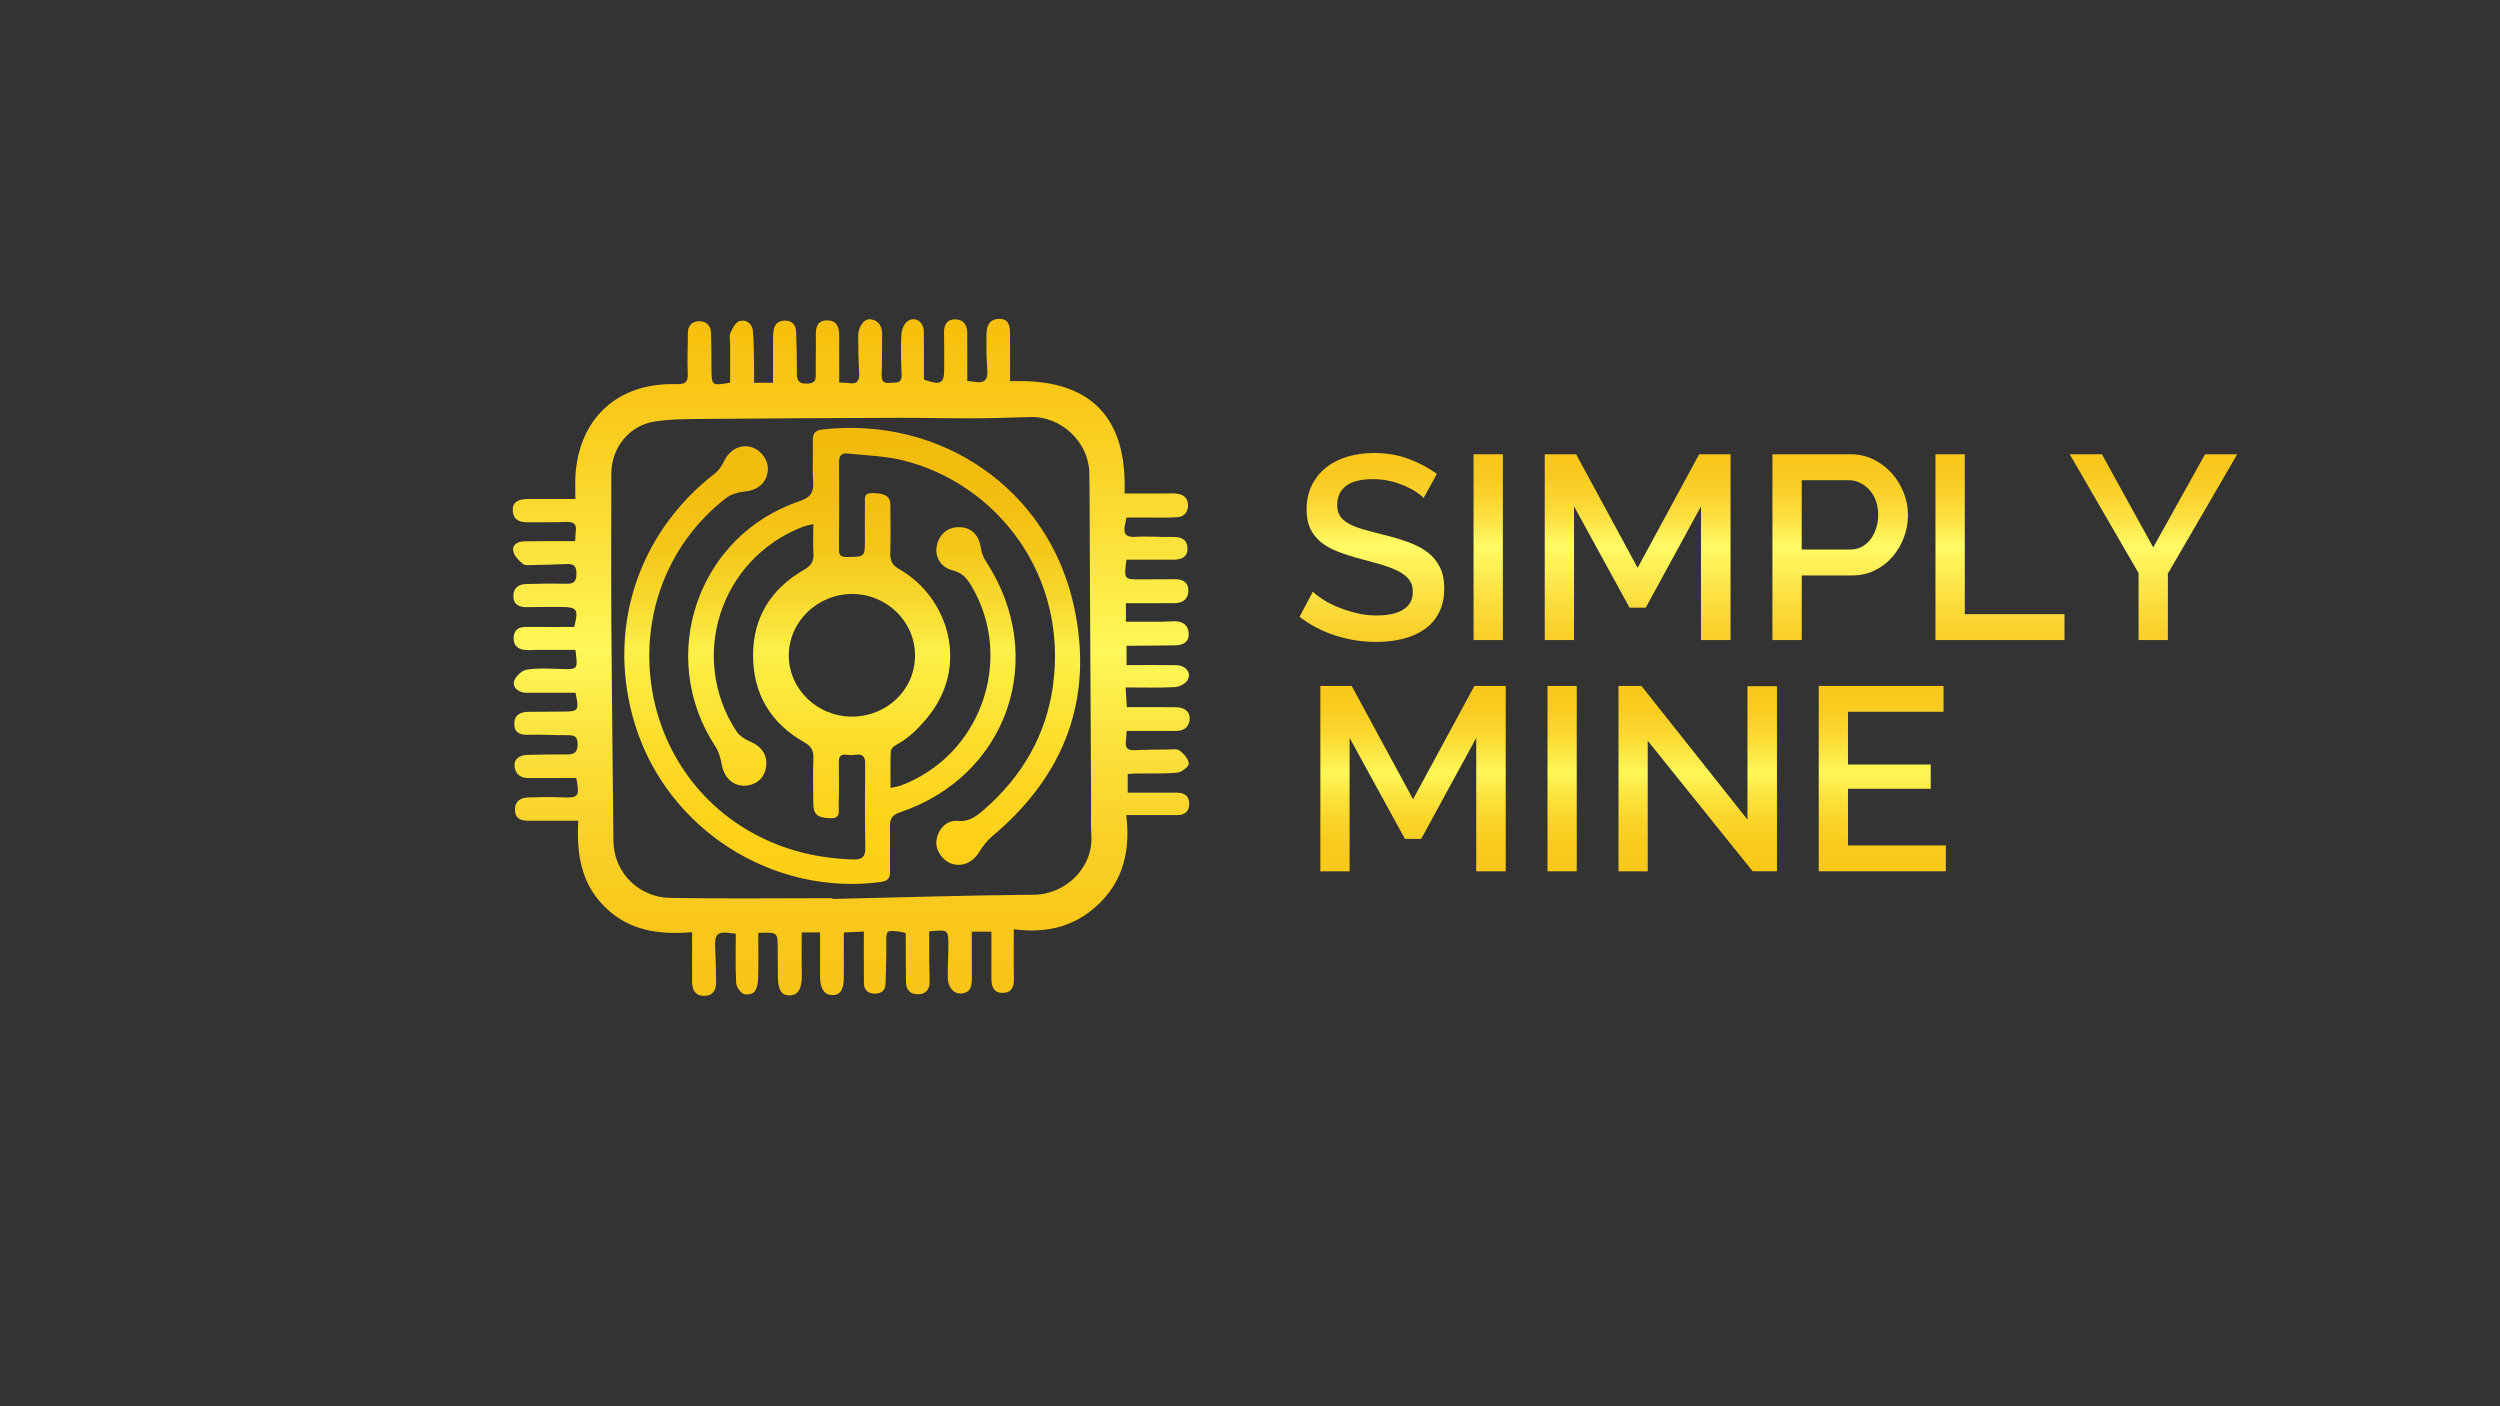 <?xml version="1.0" encoding="utf-8"?>
<!-- Generator: Adobe Illustrator 25.4.1, SVG Export Plug-In . SVG Version: 6.00 Build 0)  -->
<svg version="1.1" xmlns="http://www.w3.org/2000/svg" xmlns:xlink="http://www.w3.org/1999/xlink" x="0px" y="0px"
	 viewBox="0 0 1280 720" style="enable-background:new 0 0 1280 720;" xml:space="preserve">
<rect x="0" y="0" width="1280" height="720" fill="#333333" stroke="none"/>
<style type="text/css">
	.st0{fill:url(#SVGID_1_);}
	.st1{fill:url(#SVGID_00000056430095097837947030000016056510723603623341_);}
	.st2{fill:url(#SVGID_00000151544198747089167370000006841541776556641696_);}
	.st3{fill:url(#SVGID_00000095296660630476928520000011866316051269804207_);}
	.st4{fill:url(#SVGID_00000079447427290469150450000017782261475484411800_);}
	.st5{fill:url(#SVGID_00000034788502547913780160000012618531970474222985_);}
	.st6{fill:url(#SVGID_00000166662465822090864820000002627774920338162330_);}
	.st7{fill:url(#SVGID_00000141450229902192158280000015919828693481580160_);}
	.st8{fill:url(#SVGID_00000124140445602217115580000011680583099066869917_);}
	.st9{fill:url(#SVGID_00000017483122054429206860000008459232216553257612_);}
	.st10{display:none;fill:#FFFFFF;}
	.st11{fill:url(#SVGID_00000085970829288425281930000017069652670471862205_);}
	.st12{fill:url(#SVGID_00000057846312140847671640000000237443518033326480_);}
</style>
<g id="Layer_2">
	<g>
		<g>
			<linearGradient id="SVGID_1_" gradientUnits="userSpaceOnUse" x1="905.408" y1="328.661" x2="905.408" y2="231.913">
				<stop  offset="0" style="stop-color:#F9CD27"/>
				<stop  offset="0.192" style="stop-color:#FBDC3B"/>
				<stop  offset="0.51" style="stop-color:#FFFB65"/>
				<stop  offset="0.524" style="stop-color:#FFF861"/>
				<stop  offset="0.65" style="stop-color:#FCE243"/>
				<stop  offset="0.774" style="stop-color:#FAD32D"/>
				<stop  offset="0.892" style="stop-color:#F9C91F"/>
				<stop  offset="1" style="stop-color:#F9C61B"/>
			</linearGradient>
			<path class="st0" d="M728.87,254.96c-0.89-0.98-2.19-2.03-3.89-3.15c-1.7-1.12-3.69-2.17-5.96-3.15
				c-2.28-0.98-4.78-1.79-7.5-2.41c-2.73-0.62-5.52-0.94-8.38-0.94c-6.34,0-11.01,1.16-14,3.48c-2.99,2.32-4.49,5.54-4.49,9.65
				c0,2.32,0.47,4.22,1.41,5.69c0.94,1.47,2.39,2.77,4.35,3.89c1.96,1.12,4.42,2.1,7.37,2.95c2.95,0.85,6.39,1.77,10.32,2.75
				c4.82,1.16,9.18,2.46,13.06,3.89c3.89,1.43,7.17,3.17,9.85,5.23c2.68,2.06,4.76,4.58,6.23,7.57c1.47,2.99,2.21,6.63,2.21,10.92
				c0,4.82-0.92,8.98-2.75,12.46c-1.83,3.48-4.33,6.32-7.5,8.51c-3.17,2.19-6.86,3.8-11.05,4.82c-4.2,1.03-8.71,1.54-13.53,1.54
				c-7.24,0-14.23-1.09-20.97-3.28c-6.75-2.19-12.84-5.38-18.29-9.58l6.83-12.86c1.16,1.16,2.83,2.46,5.02,3.89
				c2.19,1.43,4.73,2.75,7.64,3.95c2.9,1.21,6.05,2.23,9.45,3.08c3.39,0.85,6.92,1.27,10.58,1.27c5.9,0,10.45-1.03,13.67-3.08
				c3.22-2.05,4.82-5.09,4.82-9.11c0-2.41-0.6-4.42-1.81-6.03c-1.21-1.61-2.93-3.02-5.16-4.22c-2.23-1.21-4.96-2.3-8.17-3.28
				c-3.22-0.98-6.88-2.01-10.99-3.08c-4.74-1.25-8.87-2.57-12.39-3.95c-3.53-1.38-6.46-3.06-8.78-5.02
				c-2.32-1.96-4.09-4.27-5.29-6.9c-1.21-2.63-1.81-5.83-1.81-9.58c0-4.64,0.89-8.78,2.68-12.4c1.79-3.62,4.22-6.65,7.3-9.11
				c3.08-2.46,6.72-4.31,10.92-5.56c4.2-1.25,8.75-1.88,13.67-1.88c6.43,0,12.37,1.03,17.82,3.08c5.45,2.06,10.23,4.6,14.34,7.64
				L728.87,254.96z"/>
			
				<linearGradient id="SVGID_00000127750434307551804110000005721804263260185009_" gradientUnits="userSpaceOnUse" x1="905.408" y1="328.661" x2="905.408" y2="231.913">
				<stop  offset="0" style="stop-color:#F9CD27"/>
				<stop  offset="0.192" style="stop-color:#FBDC3B"/>
				<stop  offset="0.51" style="stop-color:#FFFB65"/>
				<stop  offset="0.524" style="stop-color:#FFF861"/>
				<stop  offset="0.65" style="stop-color:#FCE243"/>
				<stop  offset="0.774" style="stop-color:#FAD32D"/>
				<stop  offset="0.892" style="stop-color:#F9C91F"/>
				<stop  offset="1" style="stop-color:#F9C61B"/>
			</linearGradient>
			<path style="fill:url(#SVGID_00000127750434307551804110000005721804263260185009_);" d="M754.46,327.72v-95.14h15.01v95.14
				H754.46z"/>
			
				<linearGradient id="SVGID_00000073691603298778695550000008896384965199687330_" gradientUnits="userSpaceOnUse" x1="905.408" y1="328.661" x2="905.408" y2="231.913">
				<stop  offset="0" style="stop-color:#F9CD27"/>
				<stop  offset="0.192" style="stop-color:#FBDC3B"/>
				<stop  offset="0.51" style="stop-color:#FFFB65"/>
				<stop  offset="0.524" style="stop-color:#FFF861"/>
				<stop  offset="0.65" style="stop-color:#FCE243"/>
				<stop  offset="0.774" style="stop-color:#FAD32D"/>
				<stop  offset="0.892" style="stop-color:#F9C91F"/>
				<stop  offset="1" style="stop-color:#F9C61B"/>
			</linearGradient>
			<path style="fill:url(#SVGID_00000073691603298778695550000008896384965199687330_);" d="M870.9,327.72v-68.47l-28.27,51.86
				h-8.31l-28.41-51.86v68.47H790.9v-95.14h16.08l31.49,58.16l31.49-58.16h16.08v95.14H870.9z"/>
			
				<linearGradient id="SVGID_00000015322243666696823500000003375803680504776360_" gradientUnits="userSpaceOnUse" x1="905.408" y1="328.661" x2="905.408" y2="231.913">
				<stop  offset="0" style="stop-color:#F9CD27"/>
				<stop  offset="0.192" style="stop-color:#FBDC3B"/>
				<stop  offset="0.51" style="stop-color:#FFFB65"/>
				<stop  offset="0.524" style="stop-color:#FFF861"/>
				<stop  offset="0.65" style="stop-color:#FCE243"/>
				<stop  offset="0.774" style="stop-color:#FAD32D"/>
				<stop  offset="0.892" style="stop-color:#F9C91F"/>
				<stop  offset="1" style="stop-color:#F9C61B"/>
			</linearGradient>
			<path style="fill:url(#SVGID_00000015322243666696823500000003375803680504776360_);" d="M907.48,327.72v-95.14h39.93
				c4.29,0,8.24,0.89,11.86,2.68c3.62,1.79,6.72,4.13,9.31,7.04c2.59,2.9,4.62,6.21,6.1,9.92c1.47,3.71,2.21,7.48,2.21,11.32
				c0,4.02-0.69,7.89-2.08,11.59c-1.39,3.71-3.33,7.01-5.83,9.92c-2.5,2.9-5.52,5.23-9.04,6.97c-3.53,1.74-7.44,2.61-11.72,2.61
				h-25.73v33.1H907.48z M922.49,281.36h24.79c2.14,0,4.09-0.45,5.83-1.34c1.74-0.89,3.24-2.14,4.49-3.75
				c1.25-1.61,2.23-3.48,2.95-5.63c0.71-2.14,1.07-4.51,1.07-7.1c0-2.68-0.4-5.09-1.21-7.24c-0.8-2.14-1.92-4-3.35-5.56
				c-1.43-1.56-3.06-2.77-4.89-3.62c-1.83-0.85-3.73-1.27-5.7-1.27h-23.99V281.36z"/>
			
				<linearGradient id="SVGID_00000099636264008485317610000016617991120486164117_" gradientUnits="userSpaceOnUse" x1="905.408" y1="328.661" x2="905.408" y2="231.913">
				<stop  offset="0" style="stop-color:#F9CD27"/>
				<stop  offset="0.192" style="stop-color:#FBDC3B"/>
				<stop  offset="0.51" style="stop-color:#FFFB65"/>
				<stop  offset="0.524" style="stop-color:#FFF861"/>
				<stop  offset="0.65" style="stop-color:#FCE243"/>
				<stop  offset="0.774" style="stop-color:#FAD32D"/>
				<stop  offset="0.892" style="stop-color:#F9C91F"/>
				<stop  offset="1" style="stop-color:#F9C61B"/>
			</linearGradient>
			<path style="fill:url(#SVGID_00000099636264008485317610000016617991120486164117_);" d="M990.96,327.72v-95.14h15.01v81.87
				h51.05v13.27H990.96z"/>
			
				<linearGradient id="SVGID_00000048477594857759878780000007772985127203249292_" gradientUnits="userSpaceOnUse" x1="905.408" y1="328.661" x2="905.408" y2="231.913">
				<stop  offset="0" style="stop-color:#F9CD27"/>
				<stop  offset="0.192" style="stop-color:#FBDC3B"/>
				<stop  offset="0.51" style="stop-color:#FFFB65"/>
				<stop  offset="0.524" style="stop-color:#FFF861"/>
				<stop  offset="0.65" style="stop-color:#FCE243"/>
				<stop  offset="0.774" style="stop-color:#FAD32D"/>
				<stop  offset="0.892" style="stop-color:#F9C91F"/>
				<stop  offset="1" style="stop-color:#F9C61B"/>
			</linearGradient>
			<path style="fill:url(#SVGID_00000048477594857759878780000007772985127203249292_);" d="M1076.19,232.58l26.26,47.7l26.53-47.7
				h16.48l-35.51,61.1v34.04h-15.01v-34.3l-35.24-60.84H1076.19z"/>
		</g>
	</g>
</g>
<g id="Layer_3">
	<g>
		<g>
			
				<linearGradient id="SVGID_00000126324736526611914510000000180927178623634563_" gradientUnits="userSpaceOnUse" x1="836.161" y1="446.106" x2="836.161" y2="351.209">
				<stop  offset="0" style="stop-color:#F9C818"/>
				<stop  offset="0.132" style="stop-color:#F9CB1C"/>
				<stop  offset="0.265" style="stop-color:#FAD428"/>
				<stop  offset="0.399" style="stop-color:#FCE33C"/>
				<stop  offset="0.53" style="stop-color:#FEF858"/>
				<stop  offset="0.605" style="stop-color:#FDEB48"/>
				<stop  offset="0.748" style="stop-color:#FBD82F"/>
				<stop  offset="0.878" style="stop-color:#F9CC20"/>
				<stop  offset="0.985" style="stop-color:#F9C81B"/>
			</linearGradient>
			<path style="fill:url(#SVGID_00000126324736526611914510000000180927178623634563_);" d="M755.83,446.11v-68.3l-28.2,51.73h-8.29
				l-28.34-51.73v68.3h-14.97v-94.9h16.04l31.41,58.01l31.41-58.01h16.04v94.9H755.83z"/>
			
				<linearGradient id="SVGID_00000050638008536998340470000005034953777602459049_" gradientUnits="userSpaceOnUse" x1="836.161" y1="446.106" x2="836.161" y2="351.209">
				<stop  offset="0" style="stop-color:#F9C818"/>
				<stop  offset="0.132" style="stop-color:#F9CB1C"/>
				<stop  offset="0.265" style="stop-color:#FAD428"/>
				<stop  offset="0.399" style="stop-color:#FCE33C"/>
				<stop  offset="0.53" style="stop-color:#FEF858"/>
				<stop  offset="0.605" style="stop-color:#FDEB48"/>
				<stop  offset="0.748" style="stop-color:#FBD82F"/>
				<stop  offset="0.878" style="stop-color:#F9CC20"/>
				<stop  offset="0.985" style="stop-color:#F9C81B"/>
			</linearGradient>
			<path style="fill:url(#SVGID_00000050638008536998340470000005034953777602459049_);" d="M792.32,446.11v-94.9h14.97v94.9H792.32
				z"/>
			
				<linearGradient id="SVGID_00000094603366229242263780000001023734250407867319_" gradientUnits="userSpaceOnUse" x1="836.161" y1="446.106" x2="836.161" y2="351.209">
				<stop  offset="0" style="stop-color:#F9C818"/>
				<stop  offset="0.132" style="stop-color:#F9CB1C"/>
				<stop  offset="0.265" style="stop-color:#FAD428"/>
				<stop  offset="0.399" style="stop-color:#FCE33C"/>
				<stop  offset="0.53" style="stop-color:#FEF858"/>
				<stop  offset="0.605" style="stop-color:#FDEB48"/>
				<stop  offset="0.748" style="stop-color:#FBD82F"/>
				<stop  offset="0.878" style="stop-color:#F9CC20"/>
				<stop  offset="0.985" style="stop-color:#F9C81B"/>
			</linearGradient>
			<path style="fill:url(#SVGID_00000094603366229242263780000001023734250407867319_);" d="M843.64,379.28v66.83h-14.97v-94.9
				h11.76l54.27,68.43v-68.3h15.1v94.76h-12.43L843.64,379.28z"/>
			
				<linearGradient id="SVGID_00000146482514396078821980000018337353093318951865_" gradientUnits="userSpaceOnUse" x1="836.161" y1="446.106" x2="836.161" y2="351.209">
				<stop  offset="0" style="stop-color:#F9C818"/>
				<stop  offset="0.132" style="stop-color:#F9CB1C"/>
				<stop  offset="0.265" style="stop-color:#FAD428"/>
				<stop  offset="0.399" style="stop-color:#FCE33C"/>
				<stop  offset="0.53" style="stop-color:#FEF858"/>
				<stop  offset="0.605" style="stop-color:#FDEB48"/>
				<stop  offset="0.748" style="stop-color:#FBD82F"/>
				<stop  offset="0.878" style="stop-color:#F9CC20"/>
				<stop  offset="0.985" style="stop-color:#F9C81B"/>
			</linearGradient>
			<path style="fill:url(#SVGID_00000146482514396078821980000018337353093318951865_);" d="M996.28,432.87v13.23h-65.09v-94.9
				h63.89v13.23h-48.92v27h42.37v12.43h-42.37v29H996.28z"/>
		</g>
	</g>
</g>
<g id="icon">
	<g>
		<path class="st10" d="M610.51,513.94c-117.34,0-234.68,0-352.01,0c0-118.06,0-236.11,0-354.17c117.34,0,234.68,0,352.01,0
			C610.51,277.83,610.51,395.89,610.51,513.94z M429.67,195.89c0-8.33-0.02-16.18,0.01-24.03c0.01-4.2-1.03-7.74-6.03-7.81
			c-5.09-0.07-5.99,3.36-5.91,7.67c0.13,6.81-0.12,13.63-0.05,20.44c0.03,2.91-0.94,4.08-4.01,4.23c-3.77,0.19-5.69-0.74-5.66-4.88
			c0.05-7.17-0.15-14.35-0.35-21.52c-0.1-3.56-1.94-5.77-5.65-5.83c-3.66-0.05-5.63,2.05-5.99,5.57c-0.23,2.31-0.18,4.66-0.19,6.99
			c-0.02,6.39-0.01,12.78-0.01,19.3c-3.56,0-6.49,0-9.7,0c0-3.06,0.05-5.7-0.01-8.34c-0.13-6.08-0.04-12.18-0.59-18.22
			c-0.34-3.74-3.43-6.07-6.84-5.06c-2.03,0.6-3.67,3.71-4.7,6.03c-0.73,1.65-0.13,3.88-0.13,5.86c0,6.55,0,13.1,0,19.64
			c-9.5,1.65-9.49,1.65-9.56-7.47c-0.04-5.91-0.04-11.83-0.19-17.73c-0.11-4.11-2.47-6.45-6.49-6.23c-3.8,0.21-5.49,2.67-5.43,6.59
			c0.1,6.63-0.42,13.29-0.03,19.9c0.3,5.04-1.65,5.84-6.21,5.71c-29.76-0.84-49.77,17.71-51.31,47.32
			c-0.18,3.47-0.02,6.96-0.02,11.47c-8.6,0-16.28-0.01-23.97,0c-5.76,0.01-8.38,1.88-8.08,6.04c0.39,5.36,4.23,5.94,8.52,5.88
			c6.27-0.09,12.55,0.09,18.81-0.17c3.67-0.16,5.45,0.93,4.94,4.81c-0.21,1.54-0.21,3.11-0.33,5.02c-2.12,0-3.87,0-5.62,0
			c-6.82,0.02-13.63-0.05-20.44,0.1c-3.15,0.07-6.28,1.55-5.65,4.96c0.45,2.46,2.85,4.86,4.94,6.6c1.12,0.94,3.45,0.58,5.23,0.55
			c5.38-0.07,10.76-0.2,16.13-0.44c3.52-0.16,6.05-0.2,6.07,4.83c0.02,4.71-1.92,5.31-5.74,5.22c-6.62-0.15-13.26-0.06-19.88,0.13
			c-3.84,0.11-6.68,1.84-6.68,6.13c0,4.43,2.93,5.75,6.83,5.72c5.92-0.05,11.83-0.2,17.75-0.12c8.12,0.11,8.89,1.21,6.58,10.26
			c-8.1,0-16.49,0.04-24.88-0.02c-3.68-0.02-5.92,1.71-6.14,5.3c-0.23,3.8,1.92,6.1,5.7,6.48c2.12,0.22,4.29-0.03,6.44-0.04
			c6.55-0.01,13.1,0,19.5,0c1.31,10.17,1.31,10.06-7.4,9.81c-5.91-0.17-11.94-0.61-17.7,0.37c-2.53,0.43-5.99,3.82-6.4,6.31
			c-0.55,3.33,2.77,5.45,6.51,5.51c1.08,0.02,2.15-0.03,3.23-0.03c7.29,0,14.58,0,21.81,0c1.87,9.39,1.74,9.57-6.93,9.65
			c-5.72,0.05-11.44,0.08-17.16,0.11c-4.13,0.02-7.24,1.62-7.27,6.09c-0.03,4.58,2.92,5.81,7.25,5.67
			c6.62-0.21,13.26,0.27,19.9,0.21c3.31-0.03,5.3,0.31,5.3,4.56c0,4.17-1.68,5.31-5.37,5.29c-6.81-0.02-13.63,0.03-20.44,0.24
			c-4.72,0.15-7.16,2.75-6.38,6.61c0.76,3.74,3.33,5.26,7.04,5.24c8.17-0.04,16.35-0.01,24.44-0.01c1.86,9.67,1.22,10.31-7.87,9.89
			c-5.54-0.25-11.1-0.1-16.64,0.05c-4.13,0.11-6.98,1.99-6.86,6.52c0.13,4.99,3.79,5.42,7.62,5.42c8.02,0,16.05,0,24.77,0
			c-0.9,16.4,1.19,31.92,13.63,44.16c12.41,12.22,27.87,14.32,44.65,12.86c0,9.01,0,17.21,0,25.4c0,4.13,1.56,7.19,6.09,7.24
			c4.52,0.05,6.27-2.96,6.22-7.09c-0.06-5.56-0.18-11.12-0.46-16.67c-0.42-8.49,0.76-9.6,10.52-8.05c0,8.15-0.23,16.54,0.16,24.89
			c0.1,2.06,1.79,4.71,3.55,5.8c1.33,0.83,4.77,0.31,5.76-0.88c1.41-1.69,1.9-4.52,1.97-6.89c0.23-7.81,0.08-15.63,0.08-23.36
			c9.94-0.42,9.93-0.42,9.95,8.19c0.01,4.3,0.1,8.61,0.07,12.91c-0.05,8.07,1.65,11.08,6.24,10.88c4.44-0.19,6.23-3.81,6.03-11.28
			c-0.18-6.93-0.04-13.86-0.04-20.95c3.26,0,6.18,0,9.38,0c0,7.71,0.02,15.03-0.01,22.35c-0.02,6.2,2.03,9.57,6.02,9.75
			c4.28,0.19,6.16-2.64,6.16-9.31c0-7.47,0-14.94,0-22.75c3.41-0.16,6.17-0.28,10.25-0.47c0,9.16-0.06,17.72,0.03,26.27
			c0.04,3.68,2.01,5.53,5.79,5.51c3.64-0.02,5.22-2.04,5.32-5.37c0.2-6.79,0.42-13.6,0.35-20.39c-0.06-6.58,0-6.8,6.45-6.02
			c1.01,0.12,2.01,0.43,3.53,0.77c0,2.82-0.01,5.48,0,8.14c0.02,5.74-0.02,11.48,0.12,17.22c0.1,3.88,2.4,6.04,6.17,5.98
			c3.79-0.06,5.92-2.3,5.92-6.21c-0.01-3.59-0.18-7.17-0.21-10.76c-0.04-5.1-0.01-10.2-0.01-15.19c9.8-1.03,9.85-1.03,9.82,7.64
			c-0.02,5.19-0.33,10.39-0.33,15.58c0,5.23,2.9,8.86,6.93,8.54c5.16-0.4,5.43-4.3,5.41-8.27c-0.02-7.67-0.01-15.34-0.01-23.4
			c3.31,0,6.21,0,10.03,0c0,8.21,0,16.08,0,23.95c0,3.96,0.99,7.43,5.75,7.4c4.57-0.02,5.89-2.98,5.79-7.26
			c-0.19-8.18-0.06-16.36-0.06-25.32c17.67,2.37,32.45-1.78,44.35-13.79c11.92-12.02,15.32-27.04,13.21-44.66
			c9.34,0,17.72-0.03,26.1,0.01c4.32,0.02,6.35-2.32,6.12-6.35c-0.24-4.09-3.22-5.16-6.84-5.15c-8.18,0.03-16.36,0.01-24.63,0.01
			c0-3.78,0-6.55,0-9.57c1.52-0.09,2.73-0.22,3.95-0.23c7.16-0.09,14.36,0.21,21.47-0.46c2.21-0.21,5.93-3.09,5.85-4.59
			c-0.12-2.36-2.5-5.08-4.65-6.68c-1.43-1.07-4.12-0.58-6.25-0.56c-5.74,0.04-11.48,0.1-17.21,0.34c-3,0.12-4.36-1.06-4.13-4.05
			c0.15-1.91,0.3-3.83,0.45-5.8c8.59,0,16.64-0.04,24.7,0.02c3.85,0.03,6.77-1.19,7.47-5.35c0.67-3.99-2.08-6.75-6.96-6.81
			c-8.21-0.12-16.43-0.03-25.15-0.03c-0.2-3.31-0.38-6.21-0.62-10.1c8.9,0,16.95,0.24,24.97-0.15c2.3-0.11,5.4-1.51,6.57-3.32
			c2.49-3.88-0.58-7.88-5.81-7.95c-8.36-0.12-16.73-0.03-25.24-0.03c0-3.8,0-6.54,0-9.92c2.15,0,3.9,0.01,5.65,0
			c6.46-0.05,12.91-0.07,19.37-0.19c3.85-0.07,6.91-1.63,6.81-5.91c-0.1-4.26-2.9-6.35-7.1-6.41c-2.15-0.03-4.3,0.23-6.44,0.24
			c-6.2,0.04-12.4,0.01-18.63,0.01c0-3.4,0-6.33,0-9.52c8.6,0,16.81,0.06,25.02-0.02c4.18-0.04,6.97-2.11,6.97-6.46
			c0-4.3-2.96-5.8-6.87-5.79c-5.92,0.01-11.84,0.04-17.76,0.08c-8.31,0.06-8.38-0.02-7.09-10.08c7.85,0,15.88-0.01,23.91,0.01
			c4.02,0.01,7.42-1.12,7.36-5.8c-0.06-4.48-3.05-5.92-7.32-5.83c-6.45,0.13-12.92-0.47-19.35-0.07c-5.22,0.33-6.29-1.83-5.31-6.26
			c0.23-1.02,0.41-2.05,0.72-3.63c3.11,0,6.13,0.01,9.14,0c5.56-0.01,11.13,0.15,16.67-0.13c3.46-0.17,5.67-2.36,5.72-5.94
			c0.05-3.57-2.06-5.69-5.53-6.14c-2.12-0.28-4.29-0.1-6.44-0.11c-6.73-0.01-13.46,0-20.54,0c1.54-40.55-18.89-59.12-58.61-57.46
			c0-8.57,0.05-16.45-0.02-24.33c-0.03-3.75-0.44-7.61-5.47-7.6c-4.77,0.01-6.54,3.3-6.58,7.53c-0.05,6.09-0.12,12.21,0.41,18.26
			c0.46,5.22-1.22,7.4-6.49,6.46c-1.01-0.18-2.04-0.24-3.77-0.43c0-8.42,0.06-16.62-0.02-24.81c-0.04-3.95-2.03-6.72-6.09-6.77
			c-4.22-0.05-5.84,2.76-5.77,6.81c0.1,6.1,0.1,12.2,0.09,18.3c-0.01,7.81-1.62,8.85-10.41,5.75c0-8.03,0.1-16.44-0.04-24.84
			c-0.08-4.87-4.72-7.77-8.4-5c-1.78,1.34-2.97,4.44-3.09,6.81c-0.34,6.79-0.18,13.62,0.13,20.41c0.23,5.06-3.23,4.01-6.13,4.3
			c-3.46,0.34-4.22-1.26-4.09-4.45c0.28-6.62,0.11-13.26,0.25-19.9c0.09-4.3-1.42-7.55-5.9-8.23c-3.24-0.5-6.4,3.85-6.36,8.45
			c0.05,6.27,0.09,12.56,0.51,18.81c0.28,4.22-1.05,6.12-5.42,5.42C433.27,195.94,432.01,196,429.67,195.89z"/>
		
			<linearGradient id="SVGID_00000064348538898695164110000002885585865210101924_" gradientUnits="userSpaceOnUse" x1="435.851" y1="509.889" x2="435.851" y2="163.266">
			<stop  offset="0" style="stop-color:#F9C416"/>
			<stop  offset="0.116" style="stop-color:#F9C81B"/>
			<stop  offset="0.252" style="stop-color:#FAD329"/>
			<stop  offset="0.397" style="stop-color:#FCE540"/>
			<stop  offset="0.51" style="stop-color:#FEF858"/>
			<stop  offset="0.693" style="stop-color:#FBDE35"/>
			<stop  offset="0.879" style="stop-color:#F9C818"/>
			<stop  offset="0.985" style="stop-color:#F8C00D"/>
		</linearGradient>
		<path style="fill:url(#SVGID_00000064348538898695164110000002885585865210101924_);" d="M429.67,195.89
			c2.34,0.11,3.6,0.05,4.82,0.25c4.36,0.7,5.7-1.19,5.42-5.42c-0.42-6.25-0.46-12.54-0.51-18.81c-0.03-4.6,3.12-8.95,6.36-8.45
			c4.48,0.68,5.99,3.93,5.9,8.23c-0.14,6.63,0.03,13.27-0.25,19.9c-0.14,3.19,0.62,4.79,4.09,4.45c2.9-0.28,6.36,0.77,6.13-4.3
			c-0.31-6.8-0.47-13.63-0.13-20.41c0.12-2.37,1.31-5.47,3.09-6.81c3.68-2.78,8.32,0.13,8.4,5c0.14,8.4,0.04,16.81,0.04,24.84
			c8.79,3.1,10.41,2.06,10.41-5.75c0.01-6.1,0.01-12.2-0.09-18.3c-0.07-4.05,1.54-6.86,5.77-6.81c4.06,0.05,6.05,2.82,6.09,6.77
			c0.08,8.2,0.02,16.4,0.02,24.81c1.73,0.19,2.76,0.25,3.77,0.43c5.27,0.94,6.95-1.24,6.49-6.46c-0.53-6.05-0.47-12.17-0.41-18.26
			c0.04-4.23,1.81-7.52,6.58-7.53c5.03-0.01,5.43,3.85,5.47,7.6c0.07,7.88,0.02,15.75,0.02,24.33
			c39.72-1.65,60.15,16.91,58.61,57.46c7.08,0,13.81,0,20.54,0c2.15,0,4.33-0.17,6.44,0.11c3.47,0.46,5.58,2.57,5.53,6.14
			c-0.05,3.59-2.27,5.77-5.72,5.94c-5.55,0.28-11.11,0.11-16.67,0.13c-3.02,0.01-6.03,0-9.14,0c-0.31,1.58-0.49,2.61-0.72,3.63
			c-0.98,4.43,0.1,6.59,5.31,6.26c6.42-0.4,12.9,0.2,19.35,0.07c4.26-0.08,7.26,1.35,7.32,5.83c0.06,4.68-3.34,5.81-7.36,5.8
			c-8.03-0.02-16.05-0.01-23.91-0.01c-1.29,10.05-1.22,10.14,7.09,10.08c5.92-0.04,11.84-0.07,17.76-0.08
			c3.92-0.01,6.87,1.49,6.87,5.79c0,4.35-2.79,6.42-6.97,6.46c-8.21,0.08-16.42,0.02-25.02,0.02c0,3.19,0,6.12,0,9.52
			c6.24,0,12.44,0.02,18.63-0.01c2.15-0.01,4.3-0.27,6.44-0.24c4.2,0.05,7.01,2.15,7.1,6.41c0.1,4.27-2.96,5.83-6.81,5.91
			c-6.46,0.13-12.91,0.14-19.37,0.19c-1.75,0.01-3.5,0-5.65,0c0,3.38,0,6.12,0,9.92c8.51,0,16.88-0.09,25.24,0.03
			c5.23,0.07,8.3,4.07,5.81,7.95c-1.17,1.81-4.27,3.21-6.57,3.32c-8.02,0.4-16.07,0.15-24.97,0.15c0.24,3.9,0.42,6.79,0.62,10.1
			c8.72,0,16.94-0.08,25.15,0.03c4.88,0.07,7.63,2.82,6.96,6.81c-0.69,4.16-3.62,5.37-7.47,5.35c-8.05-0.06-16.11-0.02-24.7-0.02
			c-0.15,1.97-0.31,3.89-0.45,5.8c-0.23,2.99,1.13,4.17,4.13,4.05c5.73-0.24,11.47-0.3,17.21-0.34c2.13-0.01,4.81-0.5,6.25,0.56
			c2.15,1.6,4.53,4.32,4.65,6.68c0.08,1.5-3.64,4.39-5.85,4.59c-7.11,0.66-14.31,0.36-21.47,0.46c-1.21,0.02-2.43,0.14-3.95,0.23
			c0,3.02,0,5.79,0,9.57c8.28,0,16.46,0.02,24.63-0.01c3.63-0.01,6.61,1.06,6.84,5.15c0.23,4.02-1.8,6.37-6.12,6.35
			c-8.38-0.04-16.76-0.01-26.1-0.01c2.11,17.63-1.29,32.64-13.21,44.66c-11.91,12.01-26.68,16.16-44.35,13.79
			c0,8.96-0.14,17.15,0.06,25.32c0.1,4.27-1.22,7.23-5.79,7.26c-4.76,0.02-5.75-3.44-5.75-7.4c0-7.87,0-15.74,0-23.95
			c-3.82,0-6.72,0-10.03,0c0,8.06-0.02,15.73,0.01,23.4c0.01,3.98-0.25,7.87-5.41,8.27c-4.02,0.31-6.92-3.32-6.93-8.54
			c0-5.19,0.31-10.39,0.33-15.58c0.03-8.67-0.02-8.67-9.82-7.64c0,4.98-0.03,10.09,0.01,15.19c0.03,3.59,0.2,7.17,0.21,10.76
			c0.01,3.9-2.12,6.15-5.92,6.21c-3.77,0.06-6.07-2.09-6.17-5.98c-0.14-5.74-0.09-11.48-0.12-17.22c-0.01-2.66,0-5.32,0-8.14
			c-1.53-0.34-2.52-0.65-3.53-0.77c-6.45-0.78-6.51-0.56-6.45,6.02c0.07,6.8-0.15,13.6-0.35,20.39c-0.1,3.34-1.68,5.35-5.32,5.37
			c-3.78,0.02-5.75-1.83-5.79-5.51c-0.08-8.56-0.03-17.12-0.03-26.27c-4.08,0.19-6.84,0.32-10.25,0.47c0,7.81,0,15.28,0,22.75
			c0,6.67-1.88,9.5-6.16,9.31c-3.99-0.18-6.05-3.55-6.02-9.75c0.03-7.32,0.01-14.64,0.01-22.35c-3.21,0-6.12,0-9.38,0
			c0,7.09-0.15,14.03,0.04,20.95c0.2,7.47-1.59,11.09-6.03,11.28c-4.59,0.2-6.28-2.81-6.24-10.88c0.03-4.3-0.06-8.61-0.07-12.91
			c-0.02-8.6-0.01-8.6-9.95-8.19c0,7.73,0.14,15.55-0.08,23.36c-0.07,2.37-0.56,5.2-1.97,6.89c-0.99,1.18-4.43,1.7-5.76,0.88
			c-1.76-1.09-3.45-3.74-3.55-5.8c-0.39-8.36-0.16-16.74-0.16-24.89c-9.75-1.55-10.94-0.44-10.52,8.05
			c0.27,5.55,0.4,11.11,0.46,16.67c0.04,4.14-1.7,7.15-6.22,7.09c-4.53-0.05-6.09-3.11-6.09-7.24c0-8.19,0-16.39,0-25.4
			c-16.78,1.46-32.23-0.64-44.65-12.86c-12.44-12.24-14.53-27.76-13.63-44.16c-8.72,0-16.74,0-24.77,0c-3.83,0-7.49-0.43-7.62-5.42
			c-0.12-4.54,2.73-6.42,6.86-6.52c5.54-0.15,11.11-0.3,16.64-0.05c9.09,0.42,9.74-0.23,7.87-9.89c-8.1,0-16.27-0.03-24.44,0.01
			c-3.71,0.02-6.28-1.5-7.04-5.24c-0.78-3.86,1.67-6.46,6.38-6.61c6.81-0.22,13.63-0.27,20.44-0.24c3.69,0.01,5.36-1.13,5.37-5.29
			c0-4.25-1.99-4.58-5.3-4.56c-6.63,0.05-13.27-0.43-19.9-0.21c-4.33,0.14-7.28-1.09-7.25-5.67c0.03-4.47,3.14-6.07,7.27-6.09
			c5.72-0.02,11.44-0.06,17.16-0.11c8.67-0.07,8.8-0.26,6.93-9.65c-7.23,0-14.52,0-21.81,0c-1.08,0-2.15,0.04-3.23,0.03
			c-3.74-0.05-7.06-2.18-6.51-5.51c0.41-2.48,3.87-5.88,6.4-6.31c5.76-0.97,11.79-0.53,17.7-0.37c8.71,0.25,8.71,0.36,7.4-9.81
			c-6.4,0-12.95-0.01-19.5,0c-2.15,0-4.32,0.25-6.44,0.04c-3.79-0.38-5.94-2.68-5.7-6.48c0.22-3.59,2.46-5.33,6.14-5.3
			c8.39,0.06,16.78,0.02,24.88,0.02c2.31-9.05,1.55-10.14-6.58-10.26c-5.91-0.08-11.83,0.08-17.75,0.12
			c-3.9,0.03-6.83-1.3-6.83-5.72c0-4.29,2.84-6.02,6.68-6.13c6.62-0.18,13.26-0.28,19.88-0.13c3.82,0.09,5.76-0.51,5.74-5.22
			c-0.02-5.03-2.56-4.99-6.07-4.83c-5.37,0.24-10.75,0.37-16.13,0.44c-1.78,0.02-4.1,0.38-5.23-0.55c-2.1-1.74-4.49-4.14-4.94-6.6
			c-0.63-3.41,2.5-4.89,5.65-4.96c6.81-0.15,13.63-0.08,20.44-0.1c1.75,0,3.5,0,5.62,0c0.12-1.91,0.13-3.48,0.33-5.02
			c0.52-3.88-1.26-4.96-4.94-4.81c-6.26,0.27-12.54,0.09-18.81,0.17c-4.28,0.06-8.12-0.52-8.52-5.88c-0.3-4.16,2.31-6.03,8.08-6.04
			c7.68-0.01,15.37,0,23.97,0c0-4.51-0.16-8,0.02-11.47c1.55-29.6,21.55-48.15,51.31-47.32c4.56,0.13,6.51-0.67,6.21-5.71
			c-0.39-6.61,0.13-13.27,0.03-19.9c-0.06-3.92,1.63-6.38,5.43-6.59c4.02-0.22,6.38,2.12,6.49,6.23c0.15,5.91,0.15,11.82,0.19,17.73
			c0.07,9.12,0.06,9.12,9.56,7.47c0-6.54,0-13.09,0-19.64c0-1.97-0.6-4.21,0.13-5.86c1.03-2.33,2.68-5.43,4.7-6.03
			c3.41-1.01,6.5,1.32,6.84,5.06c0.54,6.04,0.45,12.14,0.59,18.22c0.06,2.64,0.01,5.28,0.01,8.34c3.2,0,6.13,0,9.7,0
			c0-6.52-0.01-12.91,0.01-19.3c0.01-2.33-0.05-4.67,0.19-6.99c0.35-3.52,2.33-5.62,5.99-5.57c3.71,0.05,5.55,2.27,5.65,5.83
			c0.2,7.17,0.4,14.35,0.35,21.52c-0.03,4.14,1.89,5.08,5.66,4.88c3.08-0.16,4.05-1.32,4.01-4.23c-0.08-6.81,0.17-13.63,0.05-20.44
			c-0.08-4.31,0.82-7.74,5.91-7.67c5,0.07,6.04,3.61,6.03,7.81C429.65,179.71,429.67,187.56,429.67,195.89z M426.19,459.86
			c0.01,0.13,0.01,0.27,0.02,0.4c34.38-0.77,68.76-1.87,103.14-2.16c16.53-0.14,30.4-14.15,29.43-30.19
			c-0.36-5.89-0.12-11.82-0.15-17.73c-0.23-44.47-0.45-88.94-0.68-133.41c-0.06-11.65,0.01-23.31-0.24-34.95
			c-0.34-15.55-14.59-28.8-30.04-28.31c-9.85,0.32-19.7,0.63-29.55,0.67c-12.54,0.05-25.09-0.3-37.63-0.26
			c-32.62,0.11-65.25,0.26-97.87,0.56c-9.13,0.08-18.37-0.04-27.35,1.32c-13.18,1.99-22.25,13.51-22.27,26.65
			c-0.03,26.18-0.14,52.35,0.02,78.52c0.23,36.37,0.73,72.74,1.05,109.12c0.16,18.35,14.65,29.36,28.73,29.62
			C370.59,460.23,398.39,459.86,426.19,459.86z"/>
		<path class="st10" d="M426.19,459.86c-27.8,0-55.6,0.37-83.39-0.15c-14.08-0.26-28.57-11.27-28.73-29.62
			c-0.32-36.37-0.81-72.74-1.05-109.12c-0.17-26.17-0.05-52.35-0.02-78.52c0.01-13.14,9.08-24.66,22.27-26.65
			c8.98-1.35,18.22-1.23,27.35-1.32c32.62-0.3,65.25-0.45,97.87-0.56c12.54-0.04,25.09,0.31,37.63,0.26
			c9.85-0.04,19.7-0.35,29.55-0.67c15.45-0.49,29.7,12.76,30.04,28.31c0.25,11.65,0.18,23.3,0.24,34.95
			c0.23,44.47,0.46,88.94,0.68,133.41c0.03,5.91-0.2,11.84,0.15,17.73c0.97,16.04-12.9,30.05-29.43,30.19
			c-34.38,0.29-68.76,1.39-103.14,2.16C426.2,460.13,426.19,459.99,426.19,459.86z M455.95,403.4c0-6.59-0.12-12.62,0.11-18.62
			c0.04-1.11,1.3-2.61,2.39-3.18c6.46-3.37,11.36-8.2,16.07-13.83c22.55-26.95,10.71-62.21-14.02-76.31
			c-3.5-1.99-4.78-4.16-4.68-8.02c0.22-8.43,0.14-16.86,0.04-25.29c-0.05-4.2-3.07-5.74-9.62-5.68c-4.13,0.04-3.38,2.87-3.4,5.25
			c-0.07,6.1-0.03,12.2-0.01,18.3c0.04,9.22,0.05,9.07-9.19,9.16c-3.12,0.03-4.12-0.92-4.1-3.93c0.1-14.89,0.15-29.78,0.03-44.67
			c-0.03-3.37,1.44-4.7,4.47-4.37c9.42,1.02,19.06,1.2,28.19,3.46c48.23,11.95,84.8,58.88,76.85,115.67
			c-3.53,25.21-15.84,46.25-35.1,63.06c-3.92,3.42-7.6,6.47-13.67,5.9c-5.86-0.55-10.39,4.61-10.89,10.48
			c-0.4,4.76,3.27,9.99,8.08,11.52c5.27,1.67,10.75-0.95,13.71-5.86c1.86-3.09,4.21-6.11,6.96-8.41
			c37.23-31.21,52.1-70.95,41.57-118.18c-13.27-59.57-67.84-96.77-128.51-89.97c-3.49,0.39-5.14,1.72-5.06,5.39
			c0.16,7.17-0.3,14.37,0.17,21.52c0.37,5.63-1.68,8.01-7.06,9.83c-52.22,17.62-73.25,79.56-42.99,125.59
			c1.76,2.68,2.71,6.1,3.27,9.32c1.08,6.16,5.18,10.51,10.9,10.72c5.99,0.22,10.61-3.33,11.66-8.96c1.17-6.28-1.91-11.02-7.92-13.53
			c-2.74-1.15-5.71-3.1-7.28-5.52c-24.51-37.86-8.12-88.06,33.95-104.45c1.38-0.54,2.88-0.78,5.55-1.48
			c0,5.73-0.21,10.54,0.07,15.31c0.23,3.93-1.31,6.08-4.73,8.04c-16.89,9.69-26.22,24.39-26.19,43.94
			c0.03,19.66,9.01,34.75,26.26,44.45c3.49,1.96,4.73,4.21,4.62,8.08c-0.24,7.88-0.16,15.78-0.02,23.67
			c0.09,5.36,2.4,7.03,9.03,7.14c5.11,0.08,3.86-3.87,3.94-6.57c0.23-7.35,0.22-14.71,0.09-22.06c-0.05-3.05,0.97-4.32,4.08-3.86
			c1.4,0.21,2.89,0.25,4.29,0.02c3.74-0.61,5.14,0.74,5.1,4.61c-0.14,14.35-0.17,28.7,0.08,43.05c0.09,4.96-2.06,6.07-6.48,5.92
			c-17.28-0.58-33.61-4.31-49.07-12.4c-65.85-34.44-74.48-126.84-15.87-172.56c2.57-2,6.31-3.1,9.62-3.42
			c6.51-0.63,11.03-4.13,11.83-10.31c0.71-5.48-3.26-11.13-8.81-12.54c-5.5-1.39-10.81,1.62-13.51,7.22
			c-1.12,2.31-2.64,4.74-4.62,6.27c-40.19,31.05-56.01,80.98-40.8,129.3c16.71,53.12,70.29,87.23,125.43,80
			c3.55-0.47,5.01-1.73,4.94-5.38c-0.16-7.71,0.16-15.43-0.05-23.14c-0.11-4.03,1.26-5.86,5.26-7.22
			c55.34-18.74,76-79.6,43.85-128.51c-1.31-2-2.17-4.49-2.55-6.87c-1.04-6.55-4.69-10.33-10.77-10.58
			c-6.02-0.25-10.56,3.44-11.8,9.58c-1.12,5.58,1.95,11.02,8.29,12.58c4.8,1.19,7.23,4.19,9.46,7.95
			c22.3,37.65,4.65,87.16-36.5,102.29C459.63,402.77,458.23,402.91,455.95,403.4z"/>
		
			<linearGradient id="SVGID_00000153688584478797841800000000241901491918920636_" gradientUnits="userSpaceOnUse" x1="436.347" y1="452.55" x2="436.347" y2="219.071">
			<stop  offset="0" style="stop-color:#FDCF15"/>
			<stop  offset="0.133" style="stop-color:#FDD21A"/>
			<stop  offset="0.288" style="stop-color:#FDDB28"/>
			<stop  offset="0.455" style="stop-color:#FCEB3F"/>
			<stop  offset="0.51" style="stop-color:#FCF149"/>
			<stop  offset="0.529" style="stop-color:#FBEC44"/>
			<stop  offset="0.63" style="stop-color:#F7D72B"/>
			<stop  offset="0.736" style="stop-color:#F4C71A"/>
			<stop  offset="0.85" style="stop-color:#F3BE0F"/>
			<stop  offset="0.985" style="stop-color:#F2BB0C"/>
		</linearGradient>
		<path style="fill:url(#SVGID_00000153688584478797841800000000241901491918920636_);" d="M455.95,403.4
			c2.28-0.49,3.67-0.62,4.94-1.09c41.15-15.13,58.8-64.65,36.5-102.29c-2.23-3.76-4.66-6.77-9.46-7.95
			c-6.34-1.57-9.42-7.01-8.29-12.58c1.23-6.13,5.78-9.82,11.8-9.58c6.08,0.25,9.73,4.03,10.77,10.58c0.38,2.37,1.23,4.87,2.55,6.87
			c32.15,48.91,11.49,109.77-43.85,128.51c-4,1.35-5.37,3.19-5.26,7.22c0.21,7.71-0.11,15.43,0.05,23.14
			c0.07,3.65-1.39,4.91-4.94,5.38c-55.14,7.23-108.71-26.89-125.43-80c-15.2-48.32,0.61-98.25,40.8-129.3
			c1.99-1.53,3.5-3.96,4.62-6.27c2.71-5.6,8.01-8.61,13.51-7.22c5.55,1.41,9.52,7.06,8.81,12.54c-0.8,6.18-5.32,9.68-11.83,10.31
			c-3.31,0.32-7.05,1.41-9.62,3.42c-58.61,45.72-49.98,138.12,15.87,172.56c15.47,8.09,31.8,11.82,49.07,12.4
			c4.42,0.15,6.57-0.97,6.48-5.92c-0.25-14.35-0.22-28.7-0.08-43.05c0.04-3.87-1.36-5.22-5.1-4.61c-1.4,0.23-2.89,0.19-4.29-0.02
			c-3.11-0.46-4.13,0.81-4.08,3.86c0.12,7.35,0.13,14.71-0.09,22.06c-0.08,2.7,1.17,6.65-3.94,6.57c-6.63-0.11-8.94-1.78-9.03-7.14
			c-0.14-7.89-0.22-15.79,0.02-23.67c0.12-3.87-1.12-6.11-4.62-8.08c-17.25-9.7-26.23-24.79-26.26-44.45
			c-0.03-19.55,9.29-34.25,26.19-43.94c3.42-1.96,4.96-4.11,4.73-8.04c-0.28-4.78-0.07-9.58-0.07-15.31
			c-2.67,0.7-4.17,0.95-5.55,1.48c-42.07,16.39-58.46,66.59-33.95,104.45c1.57,2.42,4.53,4.38,7.28,5.52
			c6.01,2.52,9.1,7.25,7.92,13.53c-1.05,5.63-5.68,9.18-11.66,8.96c-5.71-0.21-9.82-4.56-10.9-10.72c-0.56-3.21-1.51-6.64-3.27-9.32
			c-30.26-46.03-9.23-107.96,42.99-125.59c5.39-1.82,7.44-4.2,7.06-9.83c-0.47-7.14-0.01-14.35-0.17-21.52
			c-0.08-3.68,1.57-5,5.06-5.39c60.67-6.79,115.24,30.4,128.51,89.97c10.52,47.24-4.34,86.97-41.57,118.18
			c-2.75,2.31-5.1,5.32-6.96,8.41c-2.96,4.91-8.44,7.54-13.71,5.86c-4.81-1.53-8.48-6.76-8.08-11.52
			c0.5-5.87,5.03-11.03,10.89-10.48c6.07,0.57,9.76-2.48,13.67-5.9c19.26-16.81,31.57-37.85,35.1-63.06
			c7.95-56.79-28.63-103.72-76.85-115.67c-9.12-2.26-18.77-2.44-28.19-3.46c-3.03-0.33-4.5,1-4.47,4.37
			c0.12,14.89,0.07,29.78-0.03,44.67c-0.02,3.01,0.98,3.97,4.1,3.93c9.23-0.1,9.22,0.06,9.19-9.16c-0.02-6.1-0.06-12.2,0.01-18.3
			c0.03-2.37-0.73-5.21,3.4-5.25c6.55-0.06,9.57,1.48,9.62,5.68c0.1,8.43,0.18,16.87-0.04,25.29c-0.1,3.86,1.18,6.03,4.68,8.02
			c24.74,14.1,36.57,49.35,14.02,76.31c-4.71,5.63-9.6,10.46-16.07,13.83c-1.09,0.57-2.35,2.06-2.39,3.18
			C455.83,390.78,455.95,396.8,455.95,403.4z M468.5,335.61c0.01-17.31-14.35-31.4-32.08-31.49c-17.88-0.09-32.68,14.3-32.56,31.66
			c0.12,17.21,14.72,31.21,32.46,31.13C454.26,366.82,468.5,352.98,468.5,335.61z"/>
		<path class="st10" d="M468.5,335.61c-0.01,17.37-14.24,31.21-32.18,31.3c-17.74,0.08-32.34-13.92-32.46-31.13
			c-0.12-17.36,14.68-31.76,32.56-31.66C454.15,304.21,468.51,318.3,468.5,335.61z"/>
	</g>
</g>
</svg>
